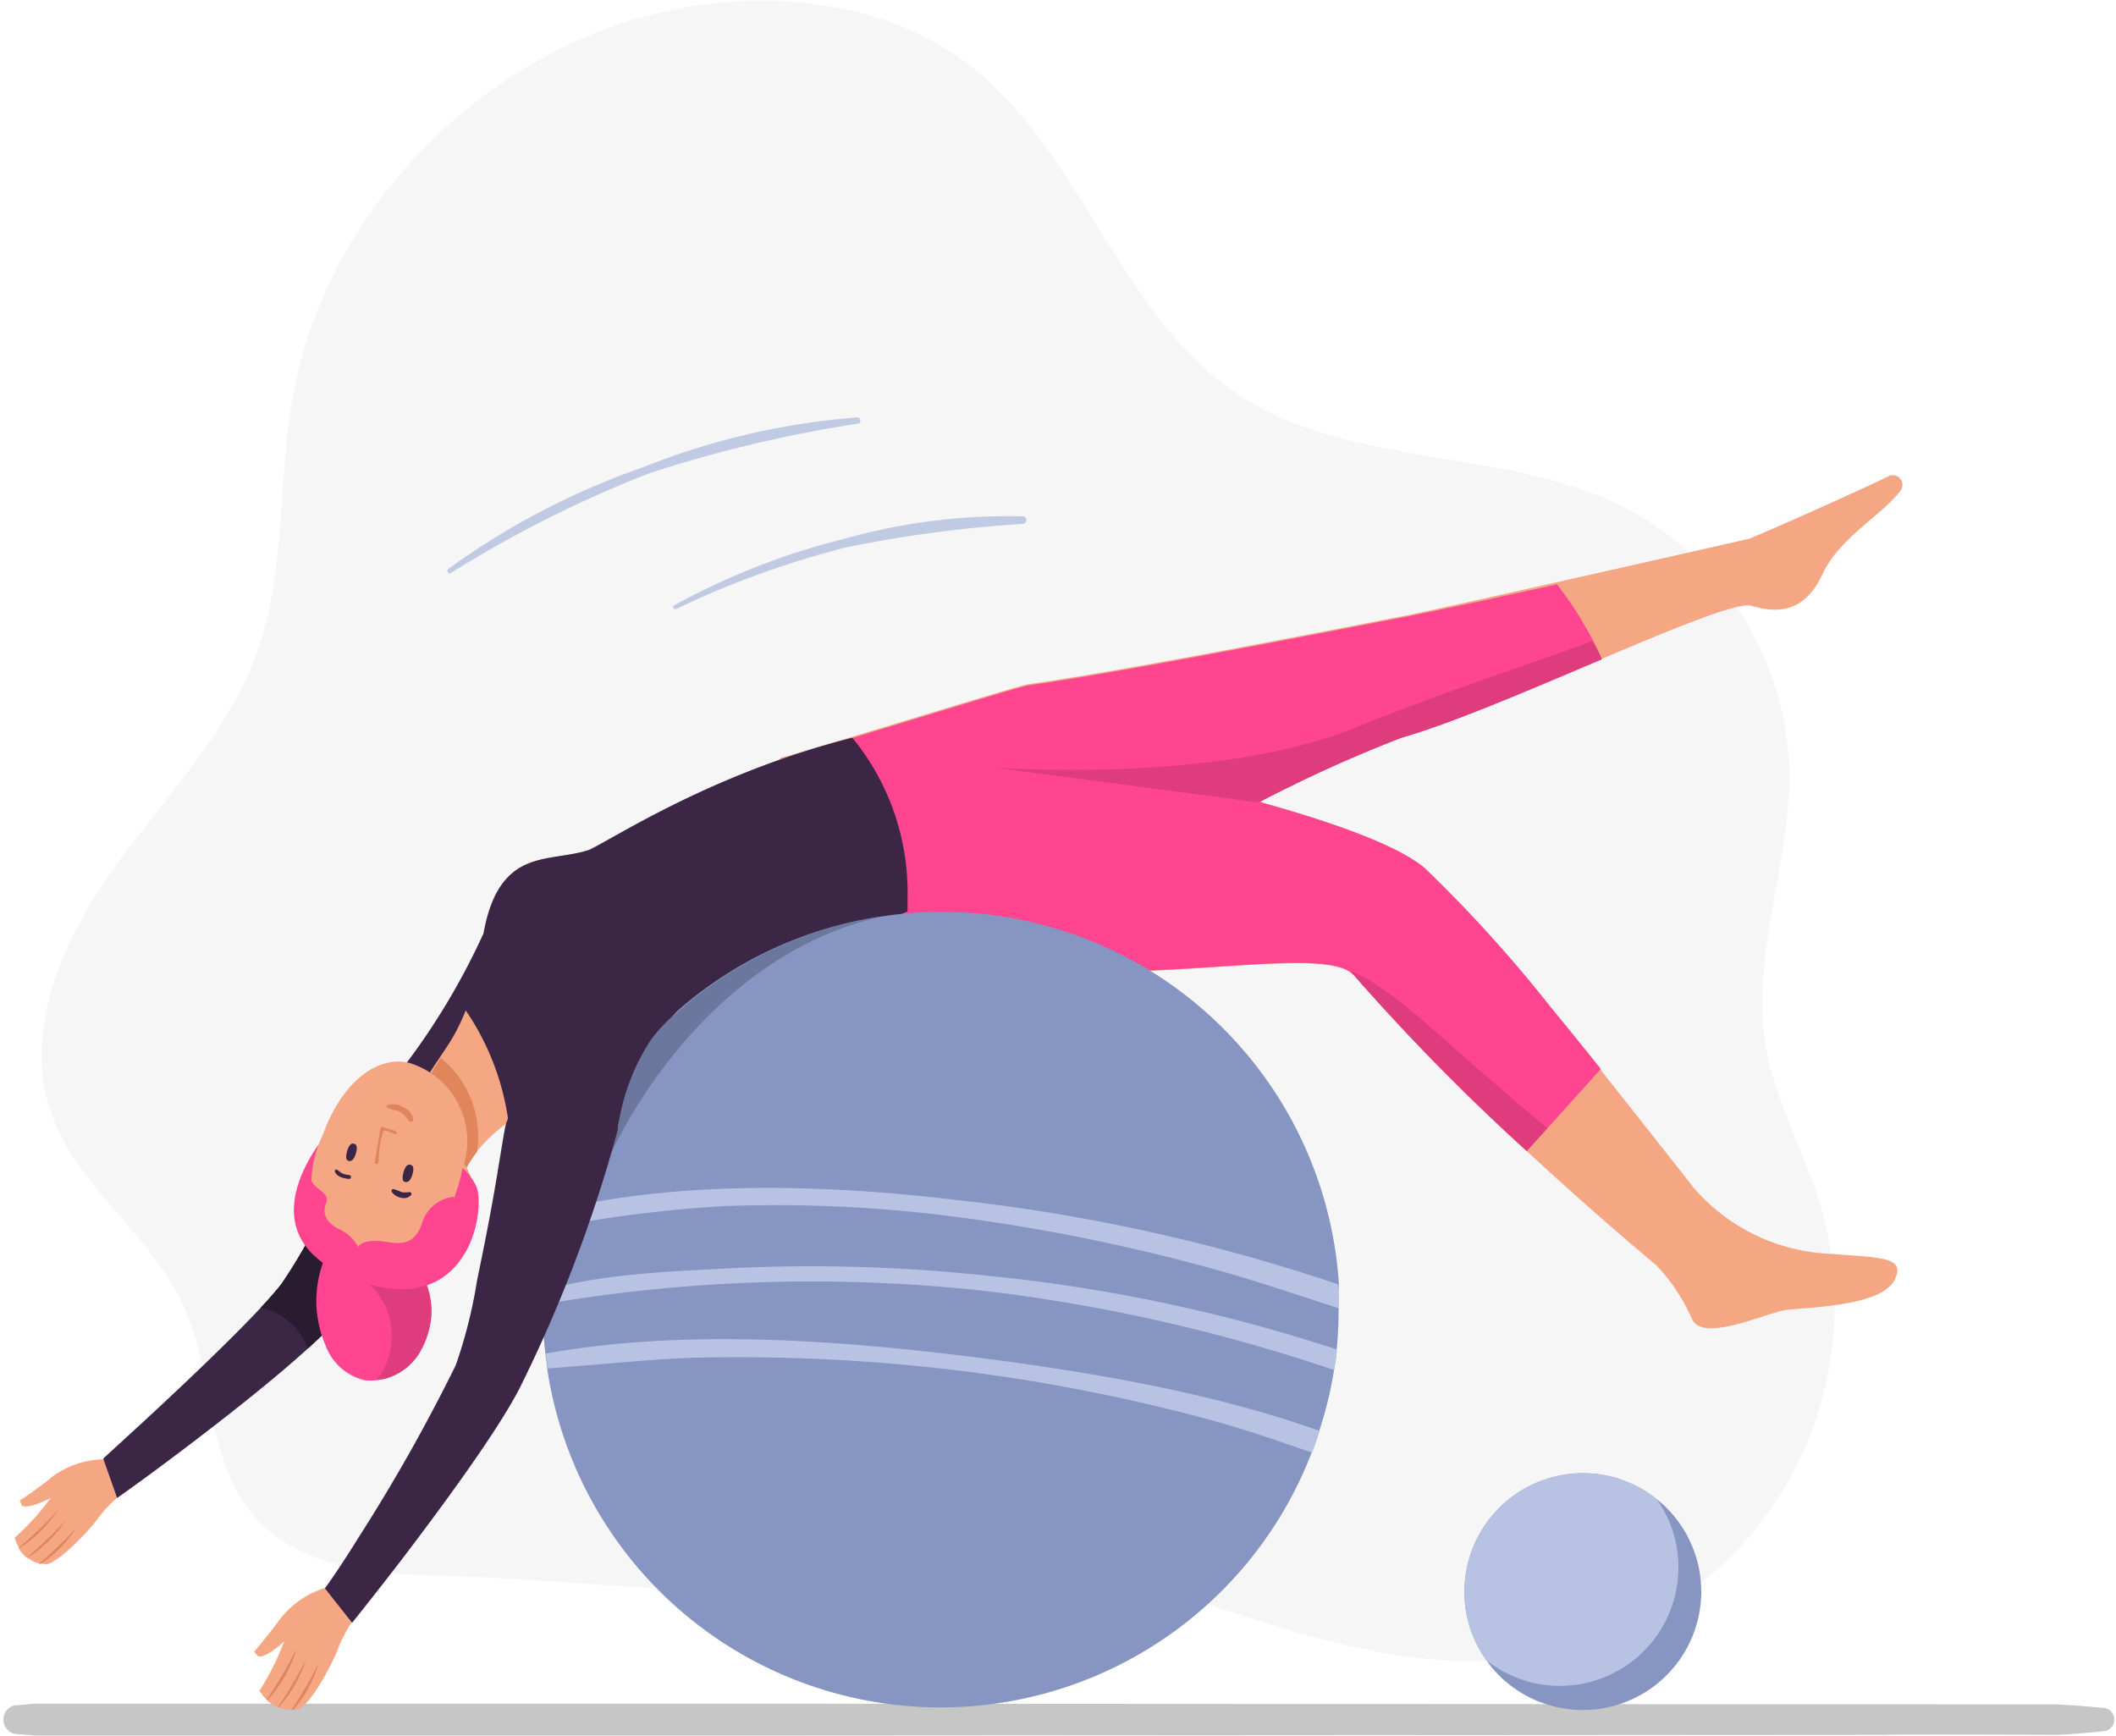 <svg id="Layer_1" data-name="Layer 1" xmlns="http://www.w3.org/2000/svg" viewBox="0 0 142.9 117.23"><defs><style>.cls-1{fill:#c6c6c6;}.cls-2{fill:#f6f6f6;}.cls-3{fill:#f5a784;}.cls-4{fill:#e0855c;}.cls-5{fill:#3b2645;}.cls-6{fill:#8695c2;}.cls-7{fill:#b8c3e3;}.cls-8{fill:#ff4590;}.cls-9{fill:#de3c7c;}.cls-10{fill:#291b30;}.cls-11{fill:#6b779c;}.cls-12{fill:#c1cae3;}</style></defs><path class="cls-1" d="M157.54,437.16c-1.09-.11-2.18-.2-3.29-.25-.3,0-89.61-.05-89.61-.05h-.29l-11.5,0h-.2l-.25,0-22.67,0h-.29l-11.5,0h-.2l-1.43.13a1,1,0,0,0,0,1.9l1.43.13h.19l11.51,0h.28l22.67,0,.26,0h.19l11.51,0h.27l77.85-.05h.13c2.05-.05,11.35,0,11.66,0,1.11-.05,2.2-.14,3.28-.26A.79.79,0,0,0,157.54,437.16Z" transform="translate(-15.39 -321.81)"/><path class="cls-2" d="M45,428.22c-4.49-.1-9.48-.62-12.43-4-3.32-3.79-2.7-9.59-4.76-14.18-2.17-4.83-7.18-8-8.93-13-2-5.58.72-11.72,4.16-16.53s7.76-9.17,9.74-14.74c1.91-5.41,1.38-11.35,2.35-17C37.55,334.85,49.94,323.32,64,322c5.83-.57,12,.57,16.69,4.08,7.75,5.83,10.22,17,18.3,22.36,7.64,5.07,18.07,3.51,26.23,7.7a20.66,20.66,0,0,1,11,17.45c.18,6.38-2.66,12.73-1.56,19,.63,3.61,2.51,6.86,3.59,10.36A24,24,0,0,1,119,433.67c-12.88,2-24.51-6-37-7.4-6.82-.77-12.28,2.94-18.74,2.88C57.27,429.09,51.09,428.35,45,428.22Z" transform="translate(-15.39 -321.81)"/><path class="cls-3" d="M24.62,422a9.11,9.11,0,0,0-2.58,2.3c-.72,1-2.61,2.93-3.48,3.15a2.12,2.12,0,0,1-.43-.06l-.11,0a2,2,0,0,1-.76-.38l-.06,0a2.21,2.21,0,0,1-.52-.6l0-.06a3.41,3.41,0,0,1-.3-.69,16.83,16.83,0,0,0,2.43-2.69s-1.49.8-1.94.51l-.15-.33s1.51-1,2.13-1.56a6,6,0,0,1,3.55-1.23S25.05,420.66,24.62,422Z" transform="translate(-15.39 -321.81)"/><path class="cls-4" d="M16.68,426.37l0-.06a27.69,27.69,0,0,0,2.65-2.55s.05,0,0,0A8.93,8.93,0,0,1,16.68,426.37Z" transform="translate(-15.39 -321.81)"/><path class="cls-4" d="M17.26,427l-.06,0a30.19,30.19,0,0,0,2.65-2.54s0,0,0,0A8.65,8.65,0,0,1,17.26,427Z" transform="translate(-15.39 -321.81)"/><path class="cls-4" d="M18.13,427.42l-.11,0a29.8,29.8,0,0,0,2.5-2.41s0,0,0,0A8,8,0,0,1,18.13,427.42Z" transform="translate(-15.39 -321.81)"/><path class="cls-5" d="M49.58,395.14a56,56,0,0,1-5,7.69L43.78,404c-1.81,2.44-3.72,4.83-5.76,7.08-.48.53-1.11,1.14-1.83,1.79-2.46,2.24-6,5-8.79,7.1-2.34,1.77-4.1,3-4.1,3l-.94-2.66,2.78-2.55c2.52-2.33,5.8-5.43,7.87-7.65.57-.61,1.05-1.16,1.39-1.6a33.66,33.66,0,0,0,3.67-7,32.06,32.06,0,0,1,2.1-3.92c.77-1.26,1.6-2.49,2.45-3.7a46.81,46.81,0,0,0,5.4-9,36.24,36.24,0,0,1,2.43,5.8C50.87,392.45,50.36,393.53,49.58,395.14Z" transform="translate(-15.39 -321.81)"/><path class="cls-6" d="M130.28,429.29a8,8,0,0,1-8,8,7.32,7.32,0,0,1-1.41-.13,6.63,6.63,0,0,1-.88-.21,7.53,7.53,0,0,1-1.94-.87,7,7,0,0,1-.69-.48,7.55,7.55,0,0,1-1.6-1.69,7.82,7.82,0,0,1-1.47-4.61,8,8,0,0,1,8-8,7.89,7.89,0,0,1,2.07.27,5.37,5.37,0,0,1,.8.27,7.88,7.88,0,0,1,2.11,1.21,2.88,2.88,0,0,1,.27.22,8.21,8.21,0,0,1,.6.58A8,8,0,0,1,130.28,429.29Z" transform="translate(-15.39 -321.81)"/><path class="cls-7" d="M128.74,427.66a8,8,0,0,1-8,8,8.1,8.1,0,0,1-1.4-.12,7.17,7.17,0,0,1-.89-.21,8.39,8.39,0,0,1-1.93-.87c-.24-.16-.48-.31-.7-.49a.34.34,0,0,1-.06-.06,7.82,7.82,0,0,1-1.47-4.61,8,8,0,0,1,8-8,7.89,7.89,0,0,1,2.07.27,5.37,5.37,0,0,1,.8.27,7.62,7.62,0,0,1,2.11,1.21A7.91,7.91,0,0,1,128.74,427.66Z" transform="translate(-15.39 -321.81)"/><path class="cls-3" d="M143.69,355c-1.2,1.59-4.06,3.12-5.21,5.56-1.23,2.63-3,2.69-4.82,2.16-.89-.27-5.18,1.5-10.09,3.58-4.73,2-10,4.28-13.53,5.3-4.51,1.33-17.67,9-27.72,11.71a31,31,0,0,1-6.06,1.1,11.4,11.4,0,0,1-2.51-.08c-6-.88-6.72-11.25-5.5-11.39.1,0,.61-.15,1.39-.38,3.89-1.14,14.53-4.45,15.17-4.54,6.24-.89,17.07-3,25.73-4.68,2.72-.55,23-5.15,23-5.15s5-2.13,9.32-4.18A.65.65,0,0,1,143.69,355Z" transform="translate(-15.39 -321.81)"/><path class="cls-3" d="M143.33,408.25c-.79,1.59-4.76,1.81-7.14,2-1.4.12-5.89,2.37-6.57.56a12.47,12.47,0,0,0-2.38-3.56s-3.93-3.25-8.74-7.7a146.71,146.71,0,0,1-11.66-11.86c-2.51-2.95-23.86,3.54-30.18-4.35-2.91-3.64-2.91-6.49-2.08-8.5a8.11,8.11,0,0,1,3.13-3.56,100.21,100.21,0,0,1,10.54,1.8c8.71,1.78,20.15,4.63,23.35,7.35a92.18,92.18,0,0,1,8.53,9.42c1.13,1.37,9.41,11.86,9.63,12.16a12.88,12.88,0,0,0,8.75,4.44C142.47,406.75,144.13,406.66,143.33,408.25Z" transform="translate(-15.39 -321.81)"/><path class="cls-8" d="M123.5,394l-5,5.55a146.71,146.71,0,0,1-11.66-11.86,1.43,1.43,0,0,0-.26-.23c-3.43-2.42-23.79,3.54-29.92-4.12-2.91-3.64-2.91-6.49-2.08-8.5a8.11,8.11,0,0,1,3.13-3.56,100.21,100.21,0,0,1,10.54,1.8c8.71,1.78,20.15,4.63,23.35,7.35a92.18,92.18,0,0,1,8.53,9.42C121.26,391.21,122.4,392.62,123.5,394Z" transform="translate(-15.39 -321.81)"/><path class="cls-8" d="M123.57,366.33c-4.73,2-10,4.28-13.53,5.3A91.18,91.18,0,0,0,100.4,376c-5.59,2.68-12.34,5.84-18.08,7.39a31,31,0,0,1-6.06,1.1l-6.62-11.85c3.89-1.14,14.53-4.45,15.17-4.54,6.24-.89,17.07-3,25.73-4.68,2.72-.55,6.38-1.34,10-2.15a25.31,25.31,0,0,1,2.45,3.83C123.17,365.46,123.38,365.89,123.57,366.33Z" transform="translate(-15.39 -321.81)"/><path class="cls-3" d="M76.66,383.33s-13.95,6.17-16.45,9.11a4,4,0,0,1-.9.78c-2,1.31-5.4,2-8.33,3.6a13.74,13.74,0,0,0-1.22.75,9.88,9.88,0,0,0-2.16,2,8.4,8.4,0,0,0-1.14,2S41.89,399,44,395c.66-1.31,1.66-2.45,2.31-3.77.21-.41.39-.83.55-1.23a19,19,0,0,0,1.11-4.41c.28-1.95.83-4.1,2.5-5.14,1.39-.87,3.15-.73,4.7-1.23a65.16,65.16,0,0,1,16-6.41C72.44,372.44,76.72,381.09,76.66,383.33Z" transform="translate(-15.39 -321.81)"/><path class="cls-4" d="M47.6,399.6a8.4,8.4,0,0,0-1.14,2S41.89,399,44,395c0,0,.28-.35,1.16-1.74A6.81,6.81,0,0,1,47.6,399.6Z" transform="translate(-15.39 -321.81)"/><path class="cls-5" d="M76.68,382.36c0,.33,0,.64,0,1A144.12,144.12,0,0,0,63.49,390a14.91,14.91,0,0,0-3.28,2.46,4,4,0,0,1-.9.78c-.41-1.17-1.72-4.47-4.89-3.73a2.93,2.93,0,0,0-1.22.61l-.12.12c-1.75,1.61-2,5.26-2.35,6.74a8.79,8.79,0,0,0-1,.61A17.39,17.39,0,0,0,46.81,390a19,19,0,0,0,1.11-4.41c.28-1.95.83-4.1,2.5-5.14,1.39-.87,3.15-.73,4.7-1.23,1-.33,8-5.12,17.83-7.59l0,0A16.47,16.47,0,0,1,76.68,382.36Z" transform="translate(-15.39 -321.81)"/><path class="cls-9" d="M123.57,366.33c-4.73,2-10,4.28-13.53,5.3A91.18,91.18,0,0,0,100.4,376l-18-2.37s15,1.19,24.51-2.68c6.54-2.65,13.91-5,16-5.85C123.17,365.46,123.38,365.89,123.57,366.33Z" transform="translate(-15.39 -321.81)"/><path class="cls-9" d="M119.88,398l-1.38,1.53a146.71,146.71,0,0,1-11.66-11.86,1.43,1.43,0,0,0-.26-.23c.1,0,1.38.17,5.64,3.93C115,393.85,118,396.43,119.88,398Z" transform="translate(-15.39 -321.81)"/><path class="cls-3" d="M44.89,402.75s1.06,1.82,2.09.14-1-3.32-1-3.32Z" transform="translate(-15.39 -321.81)"/><path class="cls-6" d="M105.79,410.16v.08a26.54,26.54,0,0,1-.13,2.7c0,.47-.11.93-.18,1.39a25.36,25.36,0,0,1-1,4.11q-.23.75-.51,1.47a26.86,26.86,0,0,1-51.63-5.69c0-.32-.09-.64-.12-1a24.84,24.84,0,0,1-.17-3c0-.12,0-.24,0-.36,0-.31,0-.62,0-.93a27,27,0,0,1,.54-4.25c.09-.4.18-.8.28-1.2a26.52,26.52,0,0,1,2.6-6.42A26.8,26.8,0,0,1,75,383.69a25.91,25.91,0,0,1,4-.3,26.87,26.87,0,0,1,26.81,25.13C105.77,409.07,105.79,409.61,105.79,410.16Z" transform="translate(-15.39 -321.81)"/><path class="cls-7" d="M104.51,418.44q-.23.75-.51,1.47c-2.52-.87-5-1.74-7.62-2.41a121.23,121.23,0,0,0-16.56-3.17,124,124,0,0,0-15.77-.86c-3.91,0-7.79.49-11.68.75,0-.32-.09-.64-.12-1,9.3-1.68,19.67-.91,28.77.22C88.61,414.4,97,415.77,104.51,418.44Z" transform="translate(-15.39 -321.81)"/><path class="cls-7" d="M105.66,412.94c0,.47-.11.93-.18,1.39A115.82,115.82,0,0,0,82,409a107.38,107.38,0,0,0-29.91.89c0-.31,0-.62,0-.93,3.88-1.1,8.15-1.26,12-1.47a111,111,0,0,1,17.86.46A110.11,110.11,0,0,1,105.66,412.94Z" transform="translate(-15.39 -321.81)"/><path class="cls-7" d="M105.79,410.16c-3.23-1.05-6.45-2.15-9.74-3a126.41,126.41,0,0,0-16-3.16,94.24,94.24,0,0,0-15.75-.74,88.51,88.51,0,0,0-11.65,1.46c.09-.4.18-.8.28-1.2,8.78-2.05,18.56-1.69,27.17-.66a121.94,121.94,0,0,1,25.64,5.68C105.77,409.07,105.79,409.61,105.79,410.16Z" transform="translate(-15.39 -321.81)"/><path class="cls-5" d="M50.86,396.28c0,.26-.09.49-.13.68l-.08.05C50.71,396.75,50.79,396.51,50.86,396.28Z" transform="translate(-15.39 -321.81)"/><path class="cls-10" d="M43.78,404c-1.81,2.44-3.72,4.83-5.76,7.08-.48.53-1.11,1.14-1.83,1.79A4.42,4.42,0,0,0,33,410.12c.57-.61,1.05-1.16,1.39-1.6a33.66,33.66,0,0,0,3.67-7,32.06,32.06,0,0,1,2.1-3.92Z" transform="translate(-15.39 -321.81)"/><path class="cls-8" d="M44.51,410.74a5.88,5.88,0,0,1-.69,2.25,3.9,3.9,0,0,1-2.49,1.94l-.49.08a3.16,3.16,0,0,1-.87,0,3.75,3.75,0,0,1-2.59-2.33,7.6,7.6,0,0,1-.2-5.53l0-.07a3.34,3.34,0,0,1,.25-.48l.32.16.32.17a6.39,6.39,0,0,0,5.3.32A5,5,0,0,1,44.51,410.74Z" transform="translate(-15.39 -321.81)"/><path class="cls-9" d="M44.51,410.74a5.88,5.88,0,0,1-.69,2.25,3.9,3.9,0,0,1-2.49,1.94l-.49.08a4.85,4.85,0,0,0,1-2.88,4.64,4.64,0,0,0-2.7-4.38s-.92-.41-1-.86a6.39,6.39,0,0,0,5.3.32A5,5,0,0,1,44.51,410.74Z" transform="translate(-15.39 -321.81)"/><path class="cls-8" d="M37.51,398.33s-5.81,6.47,1.15,9.59c7.56,3.39,9.42-3.11,9-5.64S38.53,395.08,37.51,398.33Z" transform="translate(-15.39 -321.81)"/><path class="cls-3" d="M36.43,402.34a7.67,7.67,0,0,1,.72-3.8c1.7-4.67,4.6-5.47,6.12-4.87a5.52,5.52,0,0,1,3.35,7.07,11.44,11.44,0,0,1-2.27,4.94C42.39,407.58,37.38,406.25,36.43,402.34Z" transform="translate(-15.39 -321.81)"/><path class="cls-5" d="M39.4,399.1s-.34-.31-.56.42.12.69.12.69.27.11.45-.46S39.4,399.1,39.4,399.1Z" transform="translate(-15.39 -321.81)"/><path class="cls-5" d="M43.21,400.52s-.34-.31-.56.42.12.69.12.69.28.11.46-.46S43.21,400.52,43.21,400.52Z" transform="translate(-15.39 -321.81)"/><path class="cls-4" d="M42.08,398.41c-.21-.06-.63-.36-.81-.18a6.54,6.54,0,0,0-.29,1.55c0,.22,0,.43-.07.62l-.07,0h-.15c.11-.82.28-1.64.39-2.41a.11.11,0,0,1,.14-.09c.3.13.61.18.91.3C42.23,398.26,42.19,398.43,42.08,398.41Z" transform="translate(-15.39 -321.81)"/><path class="cls-5" d="M39,401.42c-.35,0-.9-.14-1-.52a.1.1,0,0,1,.12-.11c.14.07.24.19.38.26a1.53,1.53,0,0,0,.47.11C39.12,401.17,39.13,401.41,39,401.42Z" transform="translate(-15.39 -321.81)"/><path class="cls-5" d="M43.09,402.56c-.32.34-1.05.09-1.25-.28a.12.12,0,0,1,.13-.17,3.66,3.66,0,0,1,.55.21,2,2,0,0,0,.49,0A.12.12,0,0,1,43.09,402.56Z" transform="translate(-15.39 -321.81)"/><path class="cls-4" d="M43,397.5a2,2,0,0,0-.69-.64c-.26-.11-.58-.1-.79-.29a.07.07,0,0,1,0-.11,1.21,1.21,0,0,1,1.09.11,1.15,1.15,0,0,1,.69.8A.17.17,0,0,1,43,397.5Z" transform="translate(-15.39 -321.81)"/><path class="cls-8" d="M46.05,402.63a2.51,2.51,0,0,0-2.18,1.86c-.71,1.86-2,1.12-3.09,1.12s-1.2.41-1.2.41a2.79,2.79,0,0,0-1.24-1.18c-.87-.42-1.24-1-.92-1.79s-1.15-1-1-1.76-.47,1.17-.47,1.17L37,405.71l2.79,1.56,3.11.07,2.28-.66s1.33-1.8,1.37-1.91A3.56,3.56,0,0,1,46.05,402.63Z" transform="translate(-15.39 -321.81)"/><path class="cls-11" d="M75,383.69c-12.52,2.77-18.3,15.93-18.3,15.93a23.61,23.61,0,0,1-1.14-2.54A26.8,26.8,0,0,1,75,383.69Z" transform="translate(-15.39 -321.81)"/><path class="cls-3" d="M40.16,430.11a9.39,9.39,0,0,0-1.93,3c-.44,1.19-1.79,3.63-2.6,4.09a2.32,2.32,0,0,1-.44.07h-.12a2.29,2.29,0,0,1-.86-.17l-.07,0a2.15,2.15,0,0,1-.69-.45l-.05-.05a3.53,3.53,0,0,1-.49-.61,17.36,17.36,0,0,0,1.67-3.34s-1.26,1.2-1.78,1l-.25-.29s1.22-1.45,1.7-2.14a6.11,6.11,0,0,1,3.19-2.2S40.21,428.63,40.16,430.11Z" transform="translate(-15.39 -321.81)"/><path class="cls-4" d="M33.45,436.63l-.05-.05a27.27,27.27,0,0,0,1.93-3.27,0,0,0,0,1,.05,0A9.17,9.17,0,0,1,33.45,436.63Z" transform="translate(-15.39 -321.81)"/><path class="cls-4" d="M34.21,437.11l-.07,0a29.42,29.42,0,0,0,1.93-3.26s0,0,0,0A8.94,8.94,0,0,1,34.21,437.11Z" transform="translate(-15.39 -321.81)"/><path class="cls-4" d="M35.19,437.28h-.12a28.93,28.93,0,0,0,1.82-3.1,0,0,0,0,1,0,0A8.14,8.14,0,0,1,35.19,437.28Z" transform="translate(-15.39 -321.81)"/><path class="cls-5" d="M59.37,392a14.35,14.35,0,0,0-2.14,5.31l-.06.29-.06.26,0,.13a.53.53,0,0,1,0,.12,94.88,94.88,0,0,1-6.58,17.35c-1.48,2.94-5.32,8.14-8.11,11.8-1.85,2.4-3.25,4.14-3.25,4.14l-1.84-2.33s.73-.95,2.23-3.36A119.2,119.2,0,0,0,46.17,414a32.92,32.92,0,0,0,1.44-5.73c.51-2.46,1-4.94,1.4-7.41.17-1,.32-2,.5-2.95.07-.32.21-.58.29-.89.32-1.36-.12-3-.22-4.35a6.3,6.3,0,0,1,.93-4.33,16.31,16.31,0,0,1,2.74-2.2,5.54,5.54,0,0,1,3.5-1.53,5.55,5.55,0,0,1,3.48,1.76c.82.74,1.64,1.78,1.34,2.85a3.77,3.77,0,0,1-1,1.44A10.75,10.75,0,0,0,59.37,392Z" transform="translate(-15.39 -321.81)"/><path class="cls-12" d="M73.28,350a49,49,0,0,0-14.45,3.36,50.64,50.64,0,0,0-13.16,6.87c-.16.12,0,.39.16.28a80.13,80.13,0,0,1,13.41-6.74,88.69,88.69,0,0,1,14.1-3.35C73.58,350.38,73.52,350,73.28,350Z" transform="translate(-15.39 -321.81)"/><path class="cls-12" d="M84.5,356.68a40.82,40.82,0,0,0-12.18,1.54,47.58,47.58,0,0,0-11.4,4.47c-.17.09,0,.32.14.24a61.85,61.85,0,0,1,11.42-4.14,85.26,85.26,0,0,1,12-1.6A.26.26,0,0,0,84.5,356.68Z" transform="translate(-15.39 -321.81)"/></svg>